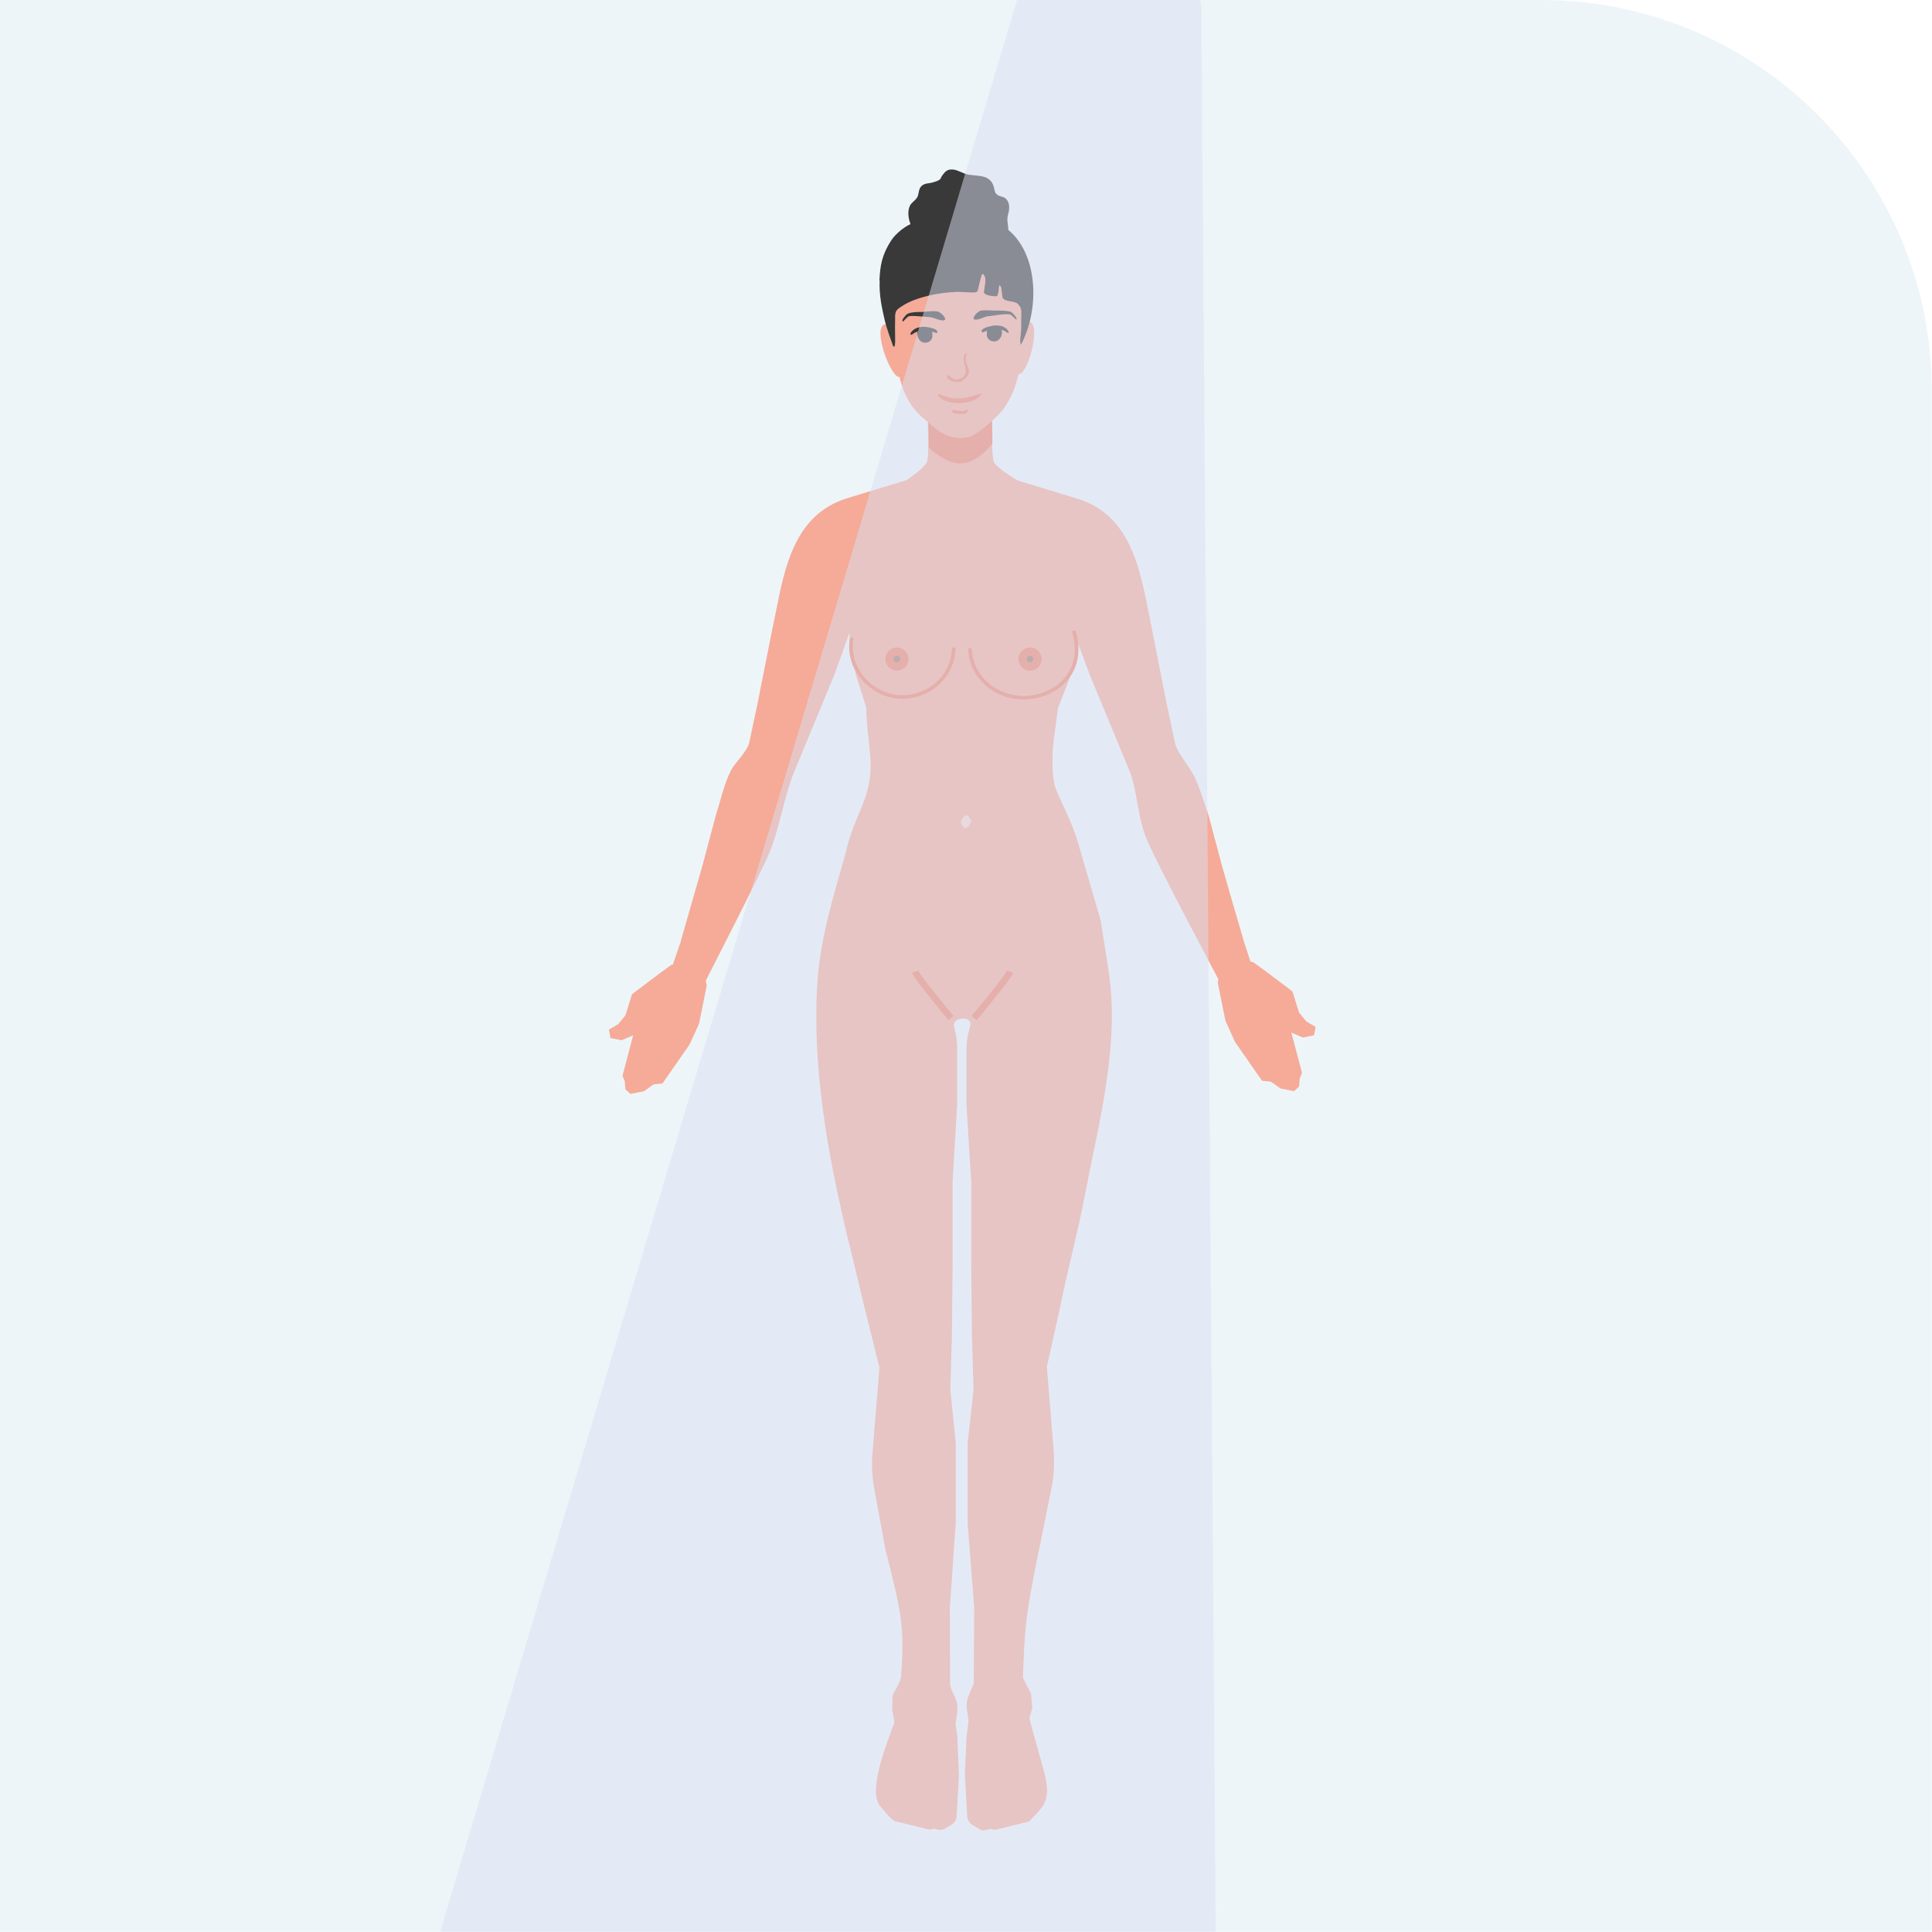 <?xml version="1.0" encoding="UTF-8"?>
<svg xmlns="http://www.w3.org/2000/svg" xmlns:xlink="http://www.w3.org/1999/xlink" viewBox="0 0 85.04 85.04">
  <defs>
    <style>
      .cls-1 {
        fill: #383938;
      }

      .cls-2 {
        fill: #eef5f9;
      }

      .cls-3 {
        fill: #f5ab98;
      }

      .cls-4, .cls-5, .cls-6, .cls-7 {
        fill: none;
      }

      .cls-8 {
        fill: #987a6f;
      }

      .cls-9 {
        isolation: isolate;
      }

      .cls-5 {
        stroke-width: .16px;
      }

      .cls-5, .cls-6, .cls-7 {
        stroke: #f07f66;
        stroke-miterlimit: 10;
      }

      .cls-10 {
        mix-blend-mode: multiply;
      }

      .cls-6 {
        stroke-width: .29px;
      }

      .cls-11 {
        fill: #dae1f3;
        opacity: .5;
      }

      .cls-7 {
        stroke-width: .16px;
      }

      .cls-12 {
        clip-path: url(#clippath);
      }

      .cls-13 {
        fill: #fad3ca;
      }

      .cls-14 {
        fill: #f07f66;
      }
    </style>
    <clipPath id="clippath">
      <path class="cls-4" d="M0,0h67.84c9.49,0,17.19,7.7,17.19,17.19v67.84H0V0h0Z"/>
    </clipPath>
  </defs>
  <g class="cls-9">
    <g id="Laag_1" data-name="Laag 1">
      <g class="cls-12">
        <rect class="cls-2" width="85.04" height="85.04"/>
        <g>
          <g>
            <path class="cls-1" d="M40.45,10.47c-.35-.38-.58-.98-.41-1.39.07-.17.26-.25.34-.41.08-.16.04-.34.18-.48.14-.13.29-.11.46-.15.08-.02.25-.07.32-.12.11-.08.06-.1.13-.19.11-.14.19-.28.44-.27.24,0,.49.2.74.23.48.07.98,0,1.11.6.04.17.03.2.15.29.11.08.26.06.38.18.2.22.13.51.07.74-.08.32.14.61-.08.88-.19.24-.53.35-.77.53-.4.3-1.01.4-1.52.28-.24-.06-.41-.18-.63-.27-.2-.08-.41-.1-.6-.21-.11-.06-.21-.15-.31-.25Z"/>
            <path class="cls-3" d="M55.11,42.56l-.22.39-.48.39-.61.08s-2.96-5.52-3.38-6.61c-.35-.92-.35-1.91-.68-2.82l-1.77-4.28-.69-1.85-.2,2s-.51,1.31-.51,1.31c-.13,1.04-.24,1.6-.24,2.15,0,.34-.03,1.02.19,1.52.3.68.64,1.35.87,2.05.11.35,1.06,3.63,1.06,3.63,0,0,.34,2.15.34,2.17.52,3.31-.43,6.74-1.05,9.98-.31,1.62-.75,3.23-1.07,4.84l-.59,2.65.3,3.71c.04.55.01,1.11-.1,1.65-.23,1.14-.62,3.07-.62,3.07-.48,2.37-.57,3.06-.63,5.27l.35.68.06.64-.13.45c.16.64.47,1.69.61,2.22.35,1.29.17,1.53-.63,2.33l-1.43.35c-.08.02-.17,0-.25-.03l-.25.06c-.07.02-.15,0-.22-.03l-.32-.19c-.15-.09-.24-.24-.25-.42l-.1-1.81.07-1.65s.08-.61.08-.61c.04-.27-.12-.63-.06-.95.05-.27.2-.54.3-.8l.02-3.33-.29-3.74v-3.48l.26-2.38-.07-2.39-.03-3.09v-3.66s-.21-3.39-.21-3.39v-2.57c.01-.2.04-.4.08-.59l.05-.19.03-.12s0,0,0,0c.05-.1,0-.22-.09-.28-.07-.05-.18-.06-.26-.05-.11.01-.22.04-.3.12-.05.06-.07.14-.06.21,0,0,.07.3.07.3.05.2.07.4.07.6v2.57s-.2,3.39-.2,3.39v3.66s-.03,3.09-.03,3.09l-.07,2.39.24,2.35v3.48l-.26,3.77s.01,3.32.01,3.33c-.01.23.27.63.31.9.04.29-.02.56-.07.85l.08.61.07,1.65-.1,1.81c0,.17-.1.33-.25.41l-.29.17c-.08.05-.17.06-.26.04l-.22-.05c-.07.04-.16.05-.24.03-.37-.09-1.43-.35-1.43-.35-.18-.04-.56-.53-.69-.69-.55-.67.35-2.87.64-3.67l-.1-.55s.02-.47.01-.53c-.03-.18.34-.57.38-.95.18-2.2-.02-2.93-.69-5.59l-.49-2.66c-.09-.51-.12-1.03-.08-1.55l.31-3.78-.67-2.7s-.72-3.01-.73-3.02c-.87-3.63-1.58-7.53-1.33-11.28.13-1.87.68-3.68,1.19-5.47.09-.32.16-.66.27-.98.19-.57.46-1.1.65-1.67.19-.55.26-1.12.22-1.71-.05-.7-.18-1.52-.18-2.23l-.46-1.44-.29-1.82-.65,1.81s-1.77,4.28-1.77,4.28c-.45,1.1-.63,2.45-1.11,3.61-.33.8-2.89,5.79-2.89,5.79l-.82.17-.65-.72.48-1.39v-.02s.49-1.71.49-1.71l.46-1.6.59-2.22c.21-.65.35-1.34.66-1.96.19-.37.74-.86.81-1.24l.37-1.74s.78-3.95.79-3.95c.4-2.03.84-4.35,3.15-5.06l2.62-.8s.75-.51.88-.77c.07-.15.07-.65.07-.65v-.04s-.01-.63-.01-.63l-.03-1.29v-.06s.72-.34.72-.34l.69-.45.13.03.13-.03.8.57.35.25.03,1.32s0,.06,0,.15c0,.08,0,.19,0,.31,0,.33.03.73.08.84.15.29,1.05.81,1.05.81,0,0,2.6.79,2.62.8,2.31.7,2.75,3.03,3.15,5.06l.78,3.95s.37,1.73.37,1.74c.09.44.69,1.1.9,1.58.23.53.4,1.08.58,1.62l.59,2.22.46,1.6.5,1.71.36,1.11Z"/>
            <polygon class="cls-3" points="53.72 42.69 53.6 43.25 53.94 44.93 54.36 45.86 55.55 47.57 55.94 47.61 56.36 47.91 56.96 48.03 57.18 47.83 57.21 47.47 57.31 47.22 56.84 45.45 57.35 45.67 57.84 45.57 57.91 45.2 57.5 44.96 57.18 44.57 56.89 43.64 55.67 42.72 55.16 42.35 54.21 42.18 53.72 42.69"/>
            <polygon class="cls-3" points="30.98 42.81 31.11 43.37 30.77 45.06 30.35 45.98 29.16 47.69 28.77 47.73 28.35 48.03 27.75 48.15 27.53 47.95 27.5 47.59 27.4 47.35 27.87 45.57 27.36 45.79 26.87 45.69 26.8 45.32 27.21 45.08 27.53 44.69 27.82 43.76 29.04 42.84 29.55 42.47 30.5 42.3 30.98 42.81"/>
            <g class="cls-10">
              <path class="cls-13" d="M42.61,36.39s-.05.06-.09.06c-.04,0-.08-.01-.1-.04l-.11-.14s-.04-.1,0-.15l.11-.17s.06-.05.1-.06c.04,0,.08.01.1.04l.1.12s.04.1.01.15l-.1.18Z"/>
            </g>
            <path class="cls-14" d="M43.68,19.53s0,0,0,0c-.28.35-.81.86-1.38.87-.54.01-1.03-.36-1.42-.69v-.63s-.05-1.29-.05-1.29h0s.72-.41.72-.41l1.75.13.35.25.03,1.32v.15s0,.3,0,.3Z"/>
            <path class="cls-3" d="M44.86,14.45s.31-.41.52-.26c.42.31-.18,2.36-.54,2.27s-.06-1.47.02-2.01Z"/>
            <path class="cls-3" d="M39.42,14.54s-.37-.4-.56-.22c-.39.36.4,2.39.75,2.27.35-.12-.06-1.5-.19-2.04Z"/>
            <path class="cls-3" d="M39.24,13.64c-.18-2.61,1.98-2.55,2.79-2.44.76-.14,3.18.37,3.17,2.32,0,0-.1,2.61-.64,3.8-.16.36-.37.72-.72,1.04-.33.31-.56.52-.94.76-.42.27-1.08.17-1.47-.08-.34-.22-.6-.48-.91-.74-.15-.13-.4-.42-.49-.6-.26-.49-.57-.84-.79-4.04Z"/>
            <g>
              <path class="cls-1" d="M43.53,13.91c-.2.02-.4.17-.61.16-.2-.02.1-.37.26-.4.21-.03.44,0,.65,0,.2,0,.46,0,.65.05.09.03.35.33.24.34-.02,0-.19-.21-.27-.22-.21-.04-.71.05-.92.08Z"/>
              <path class="cls-1" d="M40.93,13.96c.2.02.41.16.61.14.2-.02-.12-.37-.28-.39-.21-.03-.44,0-.65.02-.2,0-.46,0-.64.07-.09.03-.34.34-.22.35.02,0,.18-.21.26-.23.21-.04.71.03.92.04Z"/>
              <g>
                <path class="cls-1" d="M43.71,14.33c.22-.02.47,0,.63.18.08.09.09.21-.04.11-.11-.08-.16-.07-.23-.11.09.13,0,.45-.24.51-.18.04-.35-.06-.39-.23-.01-.05,0-.19,0-.23-.1.02-.19.1-.22.06-.1-.18.39-.27.49-.28Z"/>
                <path class="cls-1" d="M40.76,14.39c-.22-.02-.47.02-.63.2-.08.09-.08.21.05.11.1-.08.16-.07.22-.12-.08.14.02.45.26.5.18.03.35-.07.38-.25,0-.05,0-.19-.01-.23.1.02.2.09.22.05.09-.18-.4-.25-.5-.26Z"/>
              </g>
            </g>
            <path class="cls-14" d="M42.53,15.68s-.05.24.05.41c.1.18.14.44-.22.67-.21.14-.79-.02-.65-.24.06-.1.24.36.63.11.28-.17.14-.48.09-.71-.07-.31.16-.54.1-.25Z"/>
            <path class="cls-1" d="M38.72,12.35c-.03.66.11,1.25.21,1.69.09.42.32,1,.38,1.19.08.12.1-.11.09-.37,0-.33-.01-.5,0-.77,0-.11-.01-.25.03-.36.05-.13.21-.21.33-.29.33-.21.76-.34,1.13-.43.38-.09.78-.14,1.17-.16.25-.02.88.07.94-.01.06-.06.07-.22.13-.44.04-.14.08-.41.16-.32.1.12.09.25.07.43-.02.16-.05.3-.05.36.02.12.31.16.47.17.13,0,.13,0,.16-.16.02-.08.02-.16.03-.27.01-.11.1,0,.11.1,0,.09.04.3.04.34.02.25.51.18.66.31.06.05.15.17.16.24.04.2,0,.36.01.56,0,.1.01.33-.02.56-.05.35,0,.47.01.45.96-1.8.71-4.69-1.22-5.44-.45-.18-1.2-.26-1.68-.23-.24.02-.49.07-.7.2-.3.17-.34.09-.67.07-.16-.01-.32.01-.47.05-.34.1-.78.47-.97.76-.41.63-.49,1.11-.52,1.77Z"/>
            <path class="cls-14" d="M41.34,17.34s.45.23.88.2c.59-.04,1.14-.33.98-.17-.2.21-.43.35-.93.37-.78.03-1.12-.39-.93-.39Z"/>
            <path class="cls-14" d="M42.49,18.19s.16-.08.11-.14c-.03-.04-.1.03-.15.04-.07.01-.15,0-.21,0-.08,0-.16-.05-.25-.04-.12,0-.11.09,0,.13.08.03.41.06.51.02Z"/>
            <path class="cls-6" d="M40.28,42.77c.09.26,1.58,2.04,1.58,2.04"/>
            <path class="cls-6" d="M44.46,42.77c-.09.26-1.58,2.04-1.58,2.04"/>
          </g>
          <ellipse class="cls-3" cx="39.68" cy="28.5" rx="2.29" ry="2.18"/>
          <ellipse class="cls-3" cx="45.05" cy="28.53" rx="2.36" ry="2.18"/>
          <path class="cls-5" d="M41.98,28.5c0,1.2-1.02,2.18-2.27,2.18s-2.47-1.16-2.22-2.61"/>
          <path class="cls-7" d="M47.26,27.76c.58,1.92-.9,2.95-2.2,2.95s-2.36-.98-2.36-2.18"/>
          <circle class="cls-14" cx="39.48" cy="29.01" r=".51"/>
          <circle class="cls-8" cx="39.48" cy="29.01" r=".14"/>
          <circle class="cls-14" cx="45.34" cy="29.01" r=".51"/>
          <circle class="cls-8" cx="45.34" cy="29.01" r=".14"/>
        </g>
        <path class="cls-11" d="M52.88.52l.72,95.87c-.5,3.63-9,5.46-18.97,4.08-9.98-1.38-17.66-5.44-17.16-9.07L45.02-.85c.22-1.56,4.31-.98,4.31-.98,0,0,3.76.78,3.55,2.34Z"/>
      </g>
    </g>
  </g>
</svg>